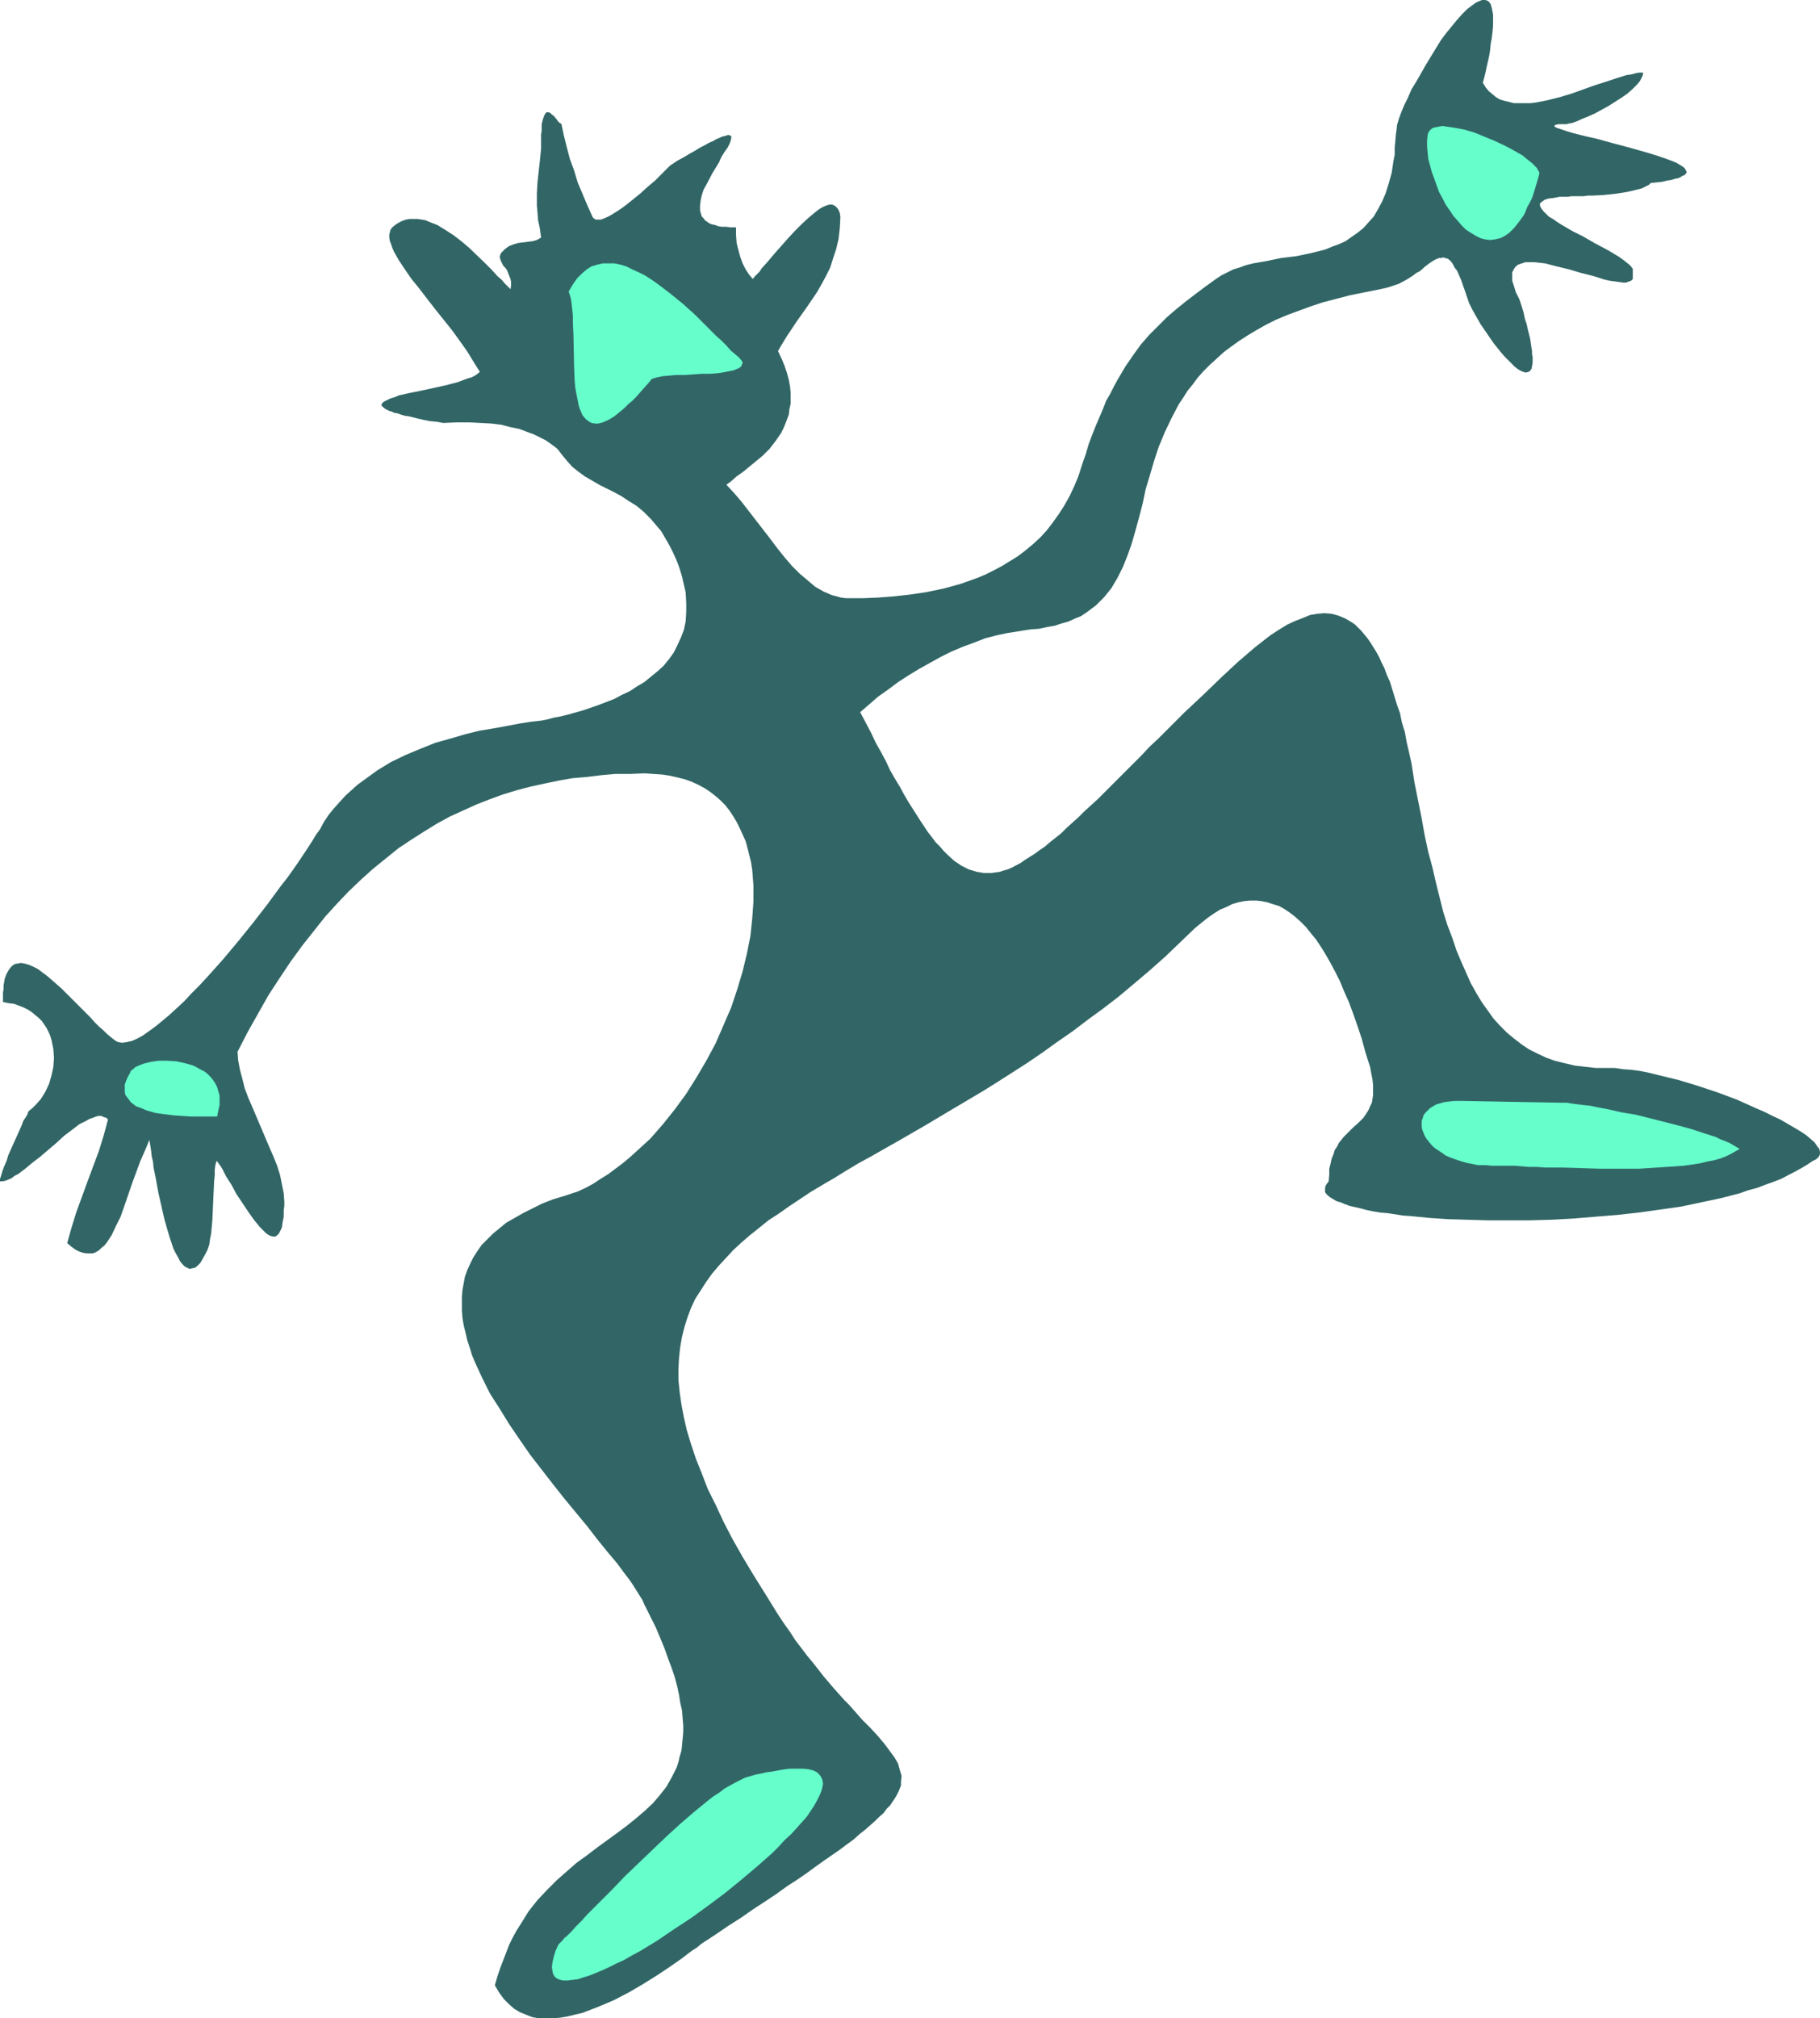 <?xml version="1.0" encoding="UTF-8" standalone="no"?>
<svg
   version="1.0"
   width="129.724mm"
   height="143.806mm"
   id="svg6"
   sodipodi:docname="Bony Crying.wmf"
   xmlns:inkscape="http://www.inkscape.org/namespaces/inkscape"
   xmlns:sodipodi="http://sodipodi.sourceforge.net/DTD/sodipodi-0.dtd"
   xmlns="http://www.w3.org/2000/svg"
   xmlns:svg="http://www.w3.org/2000/svg">
  <sodipodi:namedview
     id="namedview6"
     pagecolor="#ffffff"
     bordercolor="#000000"
     borderopacity="0.25"
     inkscape:showpageshadow="2"
     inkscape:pageopacity="0.0"
     inkscape:pagecheckerboard="0"
     inkscape:deskcolor="#d1d1d1"
     inkscape:document-units="mm" />
  <defs
     id="defs1">
    <pattern
       id="WMFhbasepattern"
       patternUnits="userSpaceOnUse"
       width="6"
       height="6"
       x="0"
       y="0" />
  </defs>
  <path
     style="fill:#326666;fill-opacity:1;fill-rule:evenodd;stroke:none"
     d="m 63.994,283.231 2.747,-5.332 2.909,-5.17 2.747,-4.847 3.07,-4.686 2.909,-4.362 3.07,-4.201 3.07,-3.878 3.07,-3.878 3.232,-3.555 3.07,-3.231 3.394,-3.231 3.232,-2.908 3.394,-2.747 3.394,-2.747 3.394,-2.262 3.555,-2.262 3.394,-2.1 3.555,-1.939 3.555,-1.616 3.555,-1.616 3.717,-1.454 3.555,-1.293 3.717,-1.131 3.717,-0.969 3.717,-0.808 3.878,-0.808 3.717,-0.646 3.878,-0.323 3.878,-0.485 3.717,-0.323 h 4.04 l 3.717,-0.162 2.424,0.162 2.424,0.162 2.101,0.323 2.101,0.485 1.939,0.485 1.778,0.646 1.778,0.808 1.778,0.969 1.454,0.969 1.454,1.131 1.293,1.131 1.293,1.293 1.131,1.454 0.97,1.454 0.97,1.616 0.808,1.616 0.808,1.777 0.808,1.777 0.485,1.777 0.485,1.939 0.485,1.939 0.323,2.1 0.162,2.1 0.162,2.1 v 2.1 2.262 l -0.162,2.262 -0.162,2.262 -0.485,4.686 -0.97,4.847 -1.131,4.686 -1.454,4.847 -1.616,4.847 -2.101,4.847 -2.101,4.847 -2.424,4.524 -2.747,4.686 -2.747,4.362 -3.07,4.201 -3.232,4.039 -3.394,3.878 -3.717,3.393 -1.778,1.616 -1.939,1.616 -1.939,1.454 -1.939,1.454 -2.101,1.293 -1.939,1.293 -2.101,1.131 -2.101,0.969 -3.394,1.131 -3.232,0.969 -2.909,1.131 -2.586,1.293 -2.586,1.293 -2.262,1.293 -2.262,1.293 -1.778,1.454 -1.778,1.454 -1.616,1.616 -1.454,1.454 -1.131,1.616 -1.131,1.777 -0.808,1.616 -0.808,1.777 -0.646,1.777 -0.323,1.777 -0.323,1.777 -0.162,1.777 v 1.939 1.939 l 0.162,1.939 0.323,1.939 0.485,1.939 0.485,2.1 0.646,1.939 0.646,2.1 0.808,1.939 1.939,4.201 2.101,4.201 2.586,4.039 2.586,4.201 2.747,4.039 2.909,4.201 6.141,7.917 3.07,3.878 3.07,3.716 3.07,3.716 2.747,3.555 2.747,3.393 2.586,3.07 2.262,3.07 1.131,1.454 0.97,1.454 0.808,1.293 0.808,1.293 0.808,1.293 0.485,1.131 1.616,3.231 1.454,2.908 1.293,3.07 1.131,2.747 0.97,2.747 0.97,2.585 0.808,2.424 0.646,2.424 0.485,2.262 0.323,2.1 0.485,2.1 0.162,2.1 0.162,1.939 v 1.777 l -0.162,1.777 -0.162,1.777 -0.162,1.454 -0.485,1.616 -0.323,1.454 -0.485,1.454 -0.646,1.293 -0.646,1.293 -1.454,2.585 -1.778,2.262 -1.939,2.262 -2.262,2.1 -2.262,1.939 -2.424,1.939 -2.586,1.939 -5.333,3.878 -2.747,2.1 -2.909,2.1 -2.586,2.262 -2.747,2.424 -2.586,2.585 -2.586,2.747 -2.424,3.07 -2.101,3.393 -1.131,1.777 -0.97,1.777 -0.97,1.939 -0.808,2.1 -0.808,2.1 -0.808,2.1 -0.808,2.424 -0.646,2.262 1.131,1.939 1.293,1.777 1.293,1.293 1.454,1.293 1.616,0.969 1.616,0.646 1.616,0.646 1.778,0.323 h 1.939 1.939 l 1.939,-0.162 1.939,-0.323 1.939,-0.485 2.101,-0.485 2.101,-0.808 2.101,-0.808 4.202,-1.777 4.04,-2.1 3.878,-2.262 3.878,-2.424 3.394,-2.262 3.232,-2.262 1.454,-1.131 1.293,-0.969 1.293,-0.808 1.131,-0.969 3.717,-2.424 3.555,-2.424 3.555,-2.262 3.232,-2.262 3.232,-2.1 2.909,-1.939 2.909,-2.1 2.747,-1.777 2.586,-1.777 2.424,-1.777 2.262,-1.616 2.101,-1.454 2.101,-1.454 1.939,-1.454 1.778,-1.293 1.616,-1.454 1.454,-1.131 1.454,-1.293 1.293,-1.131 1.131,-1.131 1.131,-0.969 0.808,-1.131 0.97,-0.969 0.646,-0.969 0.646,-0.969 0.485,-0.808 0.485,-0.969 0.323,-0.808 0.323,-0.808 v -0.969 l 0.162,-1.616 -0.485,-1.616 -0.485,-1.777 -0.97,-1.616 -1.293,-1.777 -1.454,-1.939 -1.778,-2.1 -1.939,-2.1 -2.262,-2.262 -2.262,-2.585 -1.293,-1.454 -1.293,-1.293 -1.293,-1.454 -1.454,-1.616 -2.747,-3.231 -2.909,-3.716 -1.616,-1.939 -1.454,-1.939 -1.616,-2.1 -1.454,-2.262 -1.616,-2.262 -1.616,-2.424 -3.394,-5.493 -3.232,-5.17 -2.909,-4.847 -2.747,-4.847 -2.424,-4.686 -2.101,-4.524 -2.101,-4.201 -1.616,-4.201 -1.616,-4.039 -1.293,-3.878 -1.131,-3.716 -0.808,-3.555 -0.646,-3.393 -0.485,-3.393 -0.323,-3.231 v -3.07 l 0.162,-2.908 0.323,-2.908 0.485,-2.747 0.646,-2.585 0.808,-2.585 0.97,-2.585 1.131,-2.424 1.454,-2.262 1.454,-2.262 1.616,-2.262 1.778,-2.1 1.939,-2.1 1.939,-2.1 2.262,-2.1 2.262,-1.939 2.424,-1.939 2.586,-2.1 2.747,-1.777 2.747,-1.939 2.909,-1.939 2.909,-1.939 3.232,-1.939 3.07,-1.777 3.394,-2.1 3.232,-1.939 3.555,-1.939 3.394,-1.939 3.717,-2.1 7.272,-4.201 7.595,-4.524 7.918,-4.686 3.878,-2.424 4.04,-2.585 4.04,-2.585 4.04,-2.747 4.04,-2.908 4.202,-2.908 4.04,-3.07 4.202,-3.07 4.202,-3.231 4.04,-3.393 4.202,-3.555 4.202,-3.716 4.04,-3.878 4.04,-3.878 1.778,-1.454 1.616,-1.293 1.616,-1.131 1.778,-1.131 1.616,-0.646 1.616,-0.808 1.616,-0.485 1.616,-0.323 1.616,-0.162 h 1.616 l 1.454,0.162 1.616,0.323 1.454,0.485 1.616,0.485 1.454,0.808 1.454,0.969 1.454,1.131 1.454,1.293 1.454,1.454 1.293,1.616 1.454,1.777 1.293,1.939 1.293,2.1 1.293,2.262 1.293,2.424 1.293,2.585 1.131,2.747 1.293,2.908 1.131,3.07 1.131,3.231 1.131,3.393 0.97,3.555 0.646,2.1 0.646,1.939 0.323,1.777 0.323,1.616 0.162,1.616 v 1.293 1.293 l -0.162,1.131 -0.162,0.969 -0.485,0.969 -0.323,0.808 -0.485,0.808 -0.97,1.454 -1.293,1.293 -1.454,1.293 -0.646,0.646 -0.646,0.646 -1.293,1.293 -1.293,1.616 -0.485,0.969 -0.646,0.969 -0.323,1.131 -0.485,1.131 -0.323,1.454 -0.323,1.293 v 1.616 l -0.162,1.777 -0.485,0.646 -0.323,0.485 -0.162,0.646 v 0.485 0.646 l 0.323,0.485 0.485,0.485 0.646,0.485 0.808,0.485 0.808,0.485 1.131,0.323 1.131,0.485 1.293,0.485 1.454,0.323 1.454,0.323 1.778,0.485 1.616,0.323 1.939,0.323 1.939,0.162 2.101,0.323 2.101,0.323 2.262,0.162 4.848,0.485 4.848,0.323 5.333,0.162 5.494,0.162 h 5.656 5.656 l 5.818,-0.162 5.979,-0.323 5.818,-0.485 5.979,-0.485 5.818,-0.646 5.818,-0.808 5.656,-0.808 5.333,-1.131 5.333,-1.131 5.01,-1.293 2.262,-0.808 2.424,-0.646 2.101,-0.808 2.262,-0.808 2.101,-0.808 3.717,-1.939 1.778,-0.969 1.616,-0.969 1.454,-0.969 0.97,-0.485 0.646,-0.646 0.323,-0.646 v -0.646 l -0.162,-0.808 -0.646,-0.808 -0.646,-0.969 -1.131,-0.969 -1.131,-0.969 -1.454,-0.969 -1.616,-0.969 -1.939,-1.131 -1.939,-1.131 -2.101,-0.969 -2.262,-1.131 -2.262,-0.969 -5.01,-2.262 -5.171,-1.939 -5.333,-1.777 -5.333,-1.616 -5.333,-1.293 -2.586,-0.646 -2.424,-0.485 -2.424,-0.323 -2.262,-0.162 -2.101,-0.323 h -2.101 -3.07 l -2.909,-0.323 -2.747,-0.323 -2.747,-0.646 -2.586,-0.646 -2.262,-0.808 -2.424,-1.131 -2.262,-1.131 -1.939,-1.293 -2.101,-1.616 -1.939,-1.616 -1.778,-1.777 -1.778,-1.939 -1.616,-2.262 -1.616,-2.262 -1.454,-2.424 -1.454,-2.585 -1.293,-2.908 -1.293,-2.908 -1.293,-3.07 -1.131,-3.393 -1.293,-3.393 -1.131,-3.555 -0.97,-3.878 -0.97,-3.878 -0.97,-4.201 -1.131,-4.201 -0.97,-4.524 -0.808,-4.524 -0.97,-4.847 -0.97,-4.847 -0.808,-5.17 -0.646,-2.908 -0.646,-2.747 -0.485,-2.747 -0.808,-2.585 -0.485,-2.424 -0.808,-2.262 -0.646,-2.1 -0.646,-2.1 -0.646,-2.1 -0.808,-1.777 -0.646,-1.777 -0.808,-1.616 -0.646,-1.454 -0.808,-1.454 -0.808,-1.293 -0.808,-1.293 -0.808,-1.131 -0.808,-0.969 -0.808,-0.969 -0.808,-0.808 -0.808,-0.808 -0.97,-0.646 -1.616,-0.969 -1.939,-0.808 -1.778,-0.485 -1.939,-0.162 -1.939,0.162 -1.939,0.323 -1.939,0.808 -2.101,0.808 -2.101,0.969 -2.101,1.293 -2.262,1.454 -2.101,1.616 -2.262,1.777 -2.262,1.939 -2.262,1.939 -2.262,2.1 -2.424,2.262 -4.686,4.524 -5.01,4.686 -4.848,4.847 -2.262,2.262 -2.424,2.262 -2.101,2.262 -2.101,2.1 -2.101,2.1 -1.939,1.939 -1.939,1.939 -1.939,1.939 -1.778,1.777 -1.778,1.616 -1.778,1.616 -1.616,1.616 -3.232,2.908 -1.454,1.454 -3.07,2.424 -1.293,1.131 -1.454,0.969 -1.293,0.969 -1.293,0.808 -1.293,0.808 -1.131,0.808 -2.424,1.293 -1.131,0.485 -1.131,0.323 -0.97,0.323 -1.131,0.162 -1.131,0.162 h -2.101 l -1.939,-0.323 -2.101,-0.646 -1.939,-0.969 -1.939,-1.293 -1.939,-1.777 -0.97,-0.969 -0.97,-1.131 -1.131,-1.131 -0.97,-1.293 -1.131,-1.454 -0.97,-1.454 -0.97,-1.454 -1.131,-1.777 -1.131,-1.777 -1.131,-1.777 -1.131,-1.939 -1.131,-2.1 -1.293,-2.1 -1.293,-2.262 -1.131,-2.424 -1.293,-2.424 -1.454,-2.585 -1.293,-2.747 -1.454,-2.747 -1.454,-2.747 2.424,-2.1 2.424,-2.1 2.747,-1.939 2.586,-1.939 2.747,-1.777 2.909,-1.777 2.909,-1.616 2.909,-1.616 2.909,-1.454 3.07,-1.293 3.07,-1.131 2.909,-1.131 3.07,-0.808 3.07,-0.646 3.07,-0.485 3.07,-0.485 2.262,-0.162 2.262,-0.485 1.939,-0.323 1.939,-0.646 1.778,-0.485 1.778,-0.808 1.616,-0.646 1.454,-0.969 1.293,-0.969 1.293,-0.969 1.131,-1.131 1.131,-1.131 1.939,-2.424 1.616,-2.747 1.454,-2.908 1.293,-3.231 1.131,-3.231 0.97,-3.393 0.97,-3.555 0.97,-3.716 0.808,-3.878 1.131,-3.716 1.131,-3.878 1.293,-3.878 1.616,-3.878 1.778,-3.716 1.939,-3.716 1.293,-1.939 1.131,-1.777 1.454,-1.777 1.293,-1.777 1.616,-1.777 1.616,-1.616 1.778,-1.616 1.939,-1.777 1.939,-1.454 2.262,-1.616 2.262,-1.454 2.424,-1.454 2.586,-1.454 2.586,-1.293 3.07,-1.293 3.07,-1.131 3.07,-1.131 3.394,-1.131 3.717,-0.969 3.717,-0.969 4.04,-0.808 4.04,-0.808 1.454,-0.323 1.131,-0.323 2.424,-0.808 2.101,-1.131 1.778,-1.131 0.808,-0.646 0.97,-0.485 1.454,-1.293 1.293,-0.969 1.293,-0.808 1.131,-0.485 h 0.646 l 0.485,-0.162 0.485,0.162 0.646,0.162 0.485,0.323 0.485,0.485 0.485,0.646 0.485,0.969 0.646,0.808 0.485,1.131 0.646,1.454 0.485,1.454 0.646,1.777 0.646,1.939 0.323,0.969 0.485,0.969 0.485,0.969 0.646,1.131 1.454,2.585 1.778,2.585 1.778,2.585 1.939,2.424 0.97,1.131 0.97,0.969 0.97,0.969 0.808,0.808 0.808,0.646 0.808,0.485 0.808,0.323 0.646,0.162 0.485,-0.162 0.485,-0.162 0.485,-0.646 0.162,-0.646 0.162,-1.131 v -1.454 l -0.162,-0.808 v -0.808 l -0.162,-0.969 -0.162,-1.131 -0.162,-1.131 -0.323,-1.293 -0.323,-1.293 -0.323,-1.454 -0.485,-1.454 -0.323,-1.616 -0.485,-1.616 -0.646,-1.939 -0.485,-0.969 -0.485,-0.969 -0.485,-1.616 -0.485,-1.454 v -1.293 -0.969 l 0.485,-0.969 0.485,-0.646 0.646,-0.485 0.97,-0.323 0.97,-0.323 h 1.131 1.293 l 1.454,0.162 1.454,0.162 3.07,0.808 3.394,0.808 3.232,0.969 3.232,0.808 3.07,0.969 1.454,0.323 1.293,0.162 1.131,0.162 1.131,0.162 h 0.808 l 0.808,-0.323 0.485,-0.162 0.485,-0.485 v -2.747 l -0.485,-0.646 -0.485,-0.485 -0.808,-0.646 -0.808,-0.646 -1.131,-0.808 -2.424,-1.454 -1.454,-0.808 -2.747,-1.454 -3.07,-1.777 -2.909,-1.454 -2.747,-1.616 -1.293,-0.808 -1.131,-0.808 -1.131,-0.646 -0.808,-0.808 -0.646,-0.646 -0.485,-0.646 -0.323,-0.485 -0.162,-0.646 0.162,-0.485 0.485,-0.323 0.646,-0.485 0.97,-0.323 1.454,-0.162 0.808,-0.162 0.808,-0.162 h 0.97 1.131 l 1.131,-0.162 h 1.293 0.808 1.131 l 1.131,-0.162 h 1.293 l 3.07,-0.162 3.07,-0.323 3.07,-0.485 1.454,-0.323 1.293,-0.323 1.293,-0.323 0.97,-0.485 0.97,-0.485 0.485,-0.485 1.616,-0.162 1.454,-0.162 1.293,-0.323 1.131,-0.162 0.97,-0.323 0.97,-0.162 0.646,-0.323 0.485,-0.323 0.485,-0.162 0.323,-0.323 0.162,-0.162 0.162,-0.323 -0.162,-0.323 -0.162,-0.323 -0.162,-0.323 -0.323,-0.323 -0.97,-0.646 -1.131,-0.646 -1.616,-0.646 -1.778,-0.646 -1.939,-0.646 -2.101,-0.646 -4.525,-1.293 -4.848,-1.293 -4.686,-1.293 -2.262,-0.485 -1.939,-0.485 -1.939,-0.485 -1.616,-0.485 -1.454,-0.485 -0.97,-0.323 -0.485,-0.162 -0.323,-0.162 -0.162,-0.162 -0.162,-0.162 v 0 l 0.162,-0.162 0.162,-0.162 h 0.323 l 0.323,-0.162 h 0.646 0.646 0.97 0.162 l 0.485,-0.162 0.97,-0.162 1.293,-0.485 1.454,-0.646 1.616,-0.646 1.778,-0.808 3.555,-1.939 1.778,-1.131 1.778,-1.131 1.616,-1.131 1.293,-1.131 1.293,-1.293 0.808,-0.969 0.323,-0.646 0.323,-0.646 0.162,-0.485 v -0.485 h -0.97 l -0.97,0.162 -1.131,0.323 -1.293,0.162 -2.586,0.808 -2.909,0.969 -3.07,0.969 -6.302,2.262 -3.232,0.969 -3.232,0.808 -3.232,0.646 -1.454,0.162 h -1.454 -1.454 -1.454 l -1.293,-0.323 -1.293,-0.323 -1.131,-0.323 -1.131,-0.646 -0.97,-0.808 -0.97,-0.808 -0.808,-0.969 -0.808,-1.293 0.646,-2.424 0.485,-2.262 0.485,-2.1 0.323,-1.777 0.162,-1.777 0.323,-1.777 0.162,-1.454 0.162,-1.454 V 6.14 5.009 3.878 l -0.162,-0.808 -0.162,-0.808 -0.162,-0.646 -0.162,-0.485 -0.323,-0.485 -0.323,-0.323 L 400.606,0.162 400.121,0 h -0.485 -0.323 l -0.485,0.162 -1.131,0.485 -1.131,0.808 -1.293,0.969 -1.293,1.293 -1.454,1.616 -1.454,1.777 -1.454,1.777 -1.454,1.939 -1.293,2.1 -2.747,4.524 -2.586,4.524 -1.293,2.1 -0.97,2.262 -0.97,1.939 -0.808,1.939 -0.646,1.777 -0.485,1.616 -0.162,1.454 -0.162,1.131 -0.162,1.939 -0.162,1.777 v 1.777 l -0.323,1.616 -0.485,3.231 -0.808,2.908 -0.808,2.585 -0.97,2.262 -1.131,2.1 -1.131,1.939 -1.454,1.616 -1.293,1.454 -1.616,1.293 -1.616,1.131 -1.616,1.131 -1.778,0.808 -1.778,0.646 -1.939,0.808 -3.878,0.969 -3.878,0.808 -4.04,0.485 -3.878,0.808 -3.717,0.646 -1.939,0.485 -1.778,0.646 -1.616,0.485 -1.616,0.808 -1.616,0.808 -1.454,0.969 -2.909,2.1 -2.586,1.939 -2.747,2.1 -2.586,2.1 -2.424,2.1 -2.262,2.262 -2.424,2.424 -2.262,2.585 -2.101,2.908 -2.101,3.07 -2.101,3.555 -0.97,1.777 -0.97,1.939 -1.131,1.939 -0.808,2.1 -1.939,4.524 -0.97,2.424 -0.97,2.585 -0.808,2.747 -0.97,2.747 -0.97,3.07 -1.131,2.747 -1.293,2.747 -1.454,2.585 -1.454,2.262 -1.616,2.262 -1.616,2.1 -1.778,1.939 -1.939,1.777 -1.939,1.616 -2.101,1.616 -2.101,1.293 -2.101,1.293 -2.101,1.131 -2.262,1.131 -2.262,0.969 -2.262,0.808 -2.262,0.808 -4.686,1.293 -4.686,0.969 -4.363,0.646 -4.363,0.485 -4.202,0.323 -3.878,0.162 h -1.778 -1.778 -1.293 l -1.293,-0.162 -1.131,-0.323 -1.293,-0.323 -1.131,-0.485 -1.131,-0.485 -2.262,-1.293 -2.101,-1.777 -2.101,-1.777 -2.101,-2.1 -1.939,-2.262 -1.939,-2.424 -1.939,-2.585 -3.878,-5.009 -3.878,-5.009 -1.939,-2.262 -2.101,-2.262 1.293,-0.969 1.454,-1.293 1.616,-1.131 0.808,-0.646 0.97,-0.808 1.778,-1.454 1.939,-1.616 1.778,-1.777 1.616,-2.1 1.454,-2.1 0.646,-1.293 0.485,-1.131 0.485,-1.293 0.485,-1.293 0.162,-1.454 0.323,-1.454 v -1.454 -1.616 l -0.162,-1.616 -0.323,-1.777 -0.485,-1.777 -0.646,-1.939 -0.808,-1.939 -0.97,-2.1 1.131,-1.939 1.293,-2.1 2.586,-3.878 2.747,-3.878 2.747,-4.039 1.293,-2.262 1.131,-2.1 1.131,-2.262 0.808,-2.585 0.808,-2.424 0.646,-2.747 0.323,-2.908 0.162,-2.908 -0.162,-1.131 -0.323,-0.808 -0.323,-0.485 -0.485,-0.485 -0.485,-0.323 -0.485,-0.162 h -0.646 l -0.646,0.162 -0.808,0.323 -0.646,0.323 -0.808,0.485 -0.808,0.646 -1.778,1.454 -1.939,1.777 -1.939,1.939 -1.939,2.1 -3.717,4.201 -1.616,1.939 -1.616,1.777 -0.646,0.969 -0.646,0.646 -0.646,0.646 -0.485,0.646 -0.97,-1.131 -0.97,-1.454 -0.808,-1.616 -0.646,-1.777 -0.485,-1.777 -0.485,-1.939 -0.162,-2.1 v -2.1 h -1.454 l -1.131,-0.162 h -1.293 l -0.97,-0.162 -0.808,-0.323 -0.808,-0.162 -0.808,-0.323 -0.646,-0.485 -0.485,-0.323 -0.323,-0.485 -0.485,-0.485 -0.162,-0.485 -0.323,-1.131 v -1.293 l 0.162,-1.454 0.323,-1.454 0.485,-1.454 0.808,-1.454 1.616,-3.07 1.778,-2.908 0.323,-0.808 0.323,-0.646 0.808,-1.293 0.808,-1.131 0.485,-0.969 0.323,-0.808 0.162,-0.808 v -0.485 l -0.162,-0.162 h -0.162 l -0.323,-0.162 h -0.323 l -0.323,0.162 -0.646,0.162 -0.646,0.162 -0.646,0.323 -0.808,0.323 -0.808,0.485 -1.131,0.485 -1.131,0.646 -1.293,0.646 -1.293,0.808 -1.454,0.808 -1.616,0.969 -1.778,0.969 -1.939,1.293 -2.101,2.1 -1.939,1.939 -2.101,1.777 -1.778,1.616 -1.778,1.454 -1.616,1.293 -1.454,1.131 -1.454,0.969 -1.293,0.808 -1.131,0.646 -1.131,0.485 -0.808,0.323 h -0.808 -0.646 l -0.485,-0.323 -0.323,-0.323 -1.454,-3.231 -1.293,-3.07 -1.293,-3.07 -0.97,-3.231 -1.131,-3.07 -0.808,-3.07 -0.808,-3.231 -0.646,-3.07 -0.162,-0.162 -0.323,-0.162 -0.485,-0.485 -0.323,-0.485 -0.808,-0.969 -0.485,-0.323 -0.485,-0.485 -0.485,-0.162 h -0.323 l -0.323,0.162 -0.323,0.485 -0.323,0.808 -0.162,0.485 -0.162,0.646 -0.162,0.646 v 0.808 0.969 l -0.162,0.969 v 1.939 1.939 l -0.162,1.616 -0.162,1.616 -0.323,2.908 -0.162,1.454 -0.162,1.454 -0.162,2.908 v 1.616 1.777 l 0.162,1.777 0.162,2.1 0.485,2.262 0.323,2.424 -1.131,0.646 -1.131,0.323 -2.586,0.323 -1.293,0.162 -1.131,0.323 -1.293,0.485 -0.485,0.323 -0.646,0.485 -0.646,0.646 -0.485,0.485 -0.162,0.485 -0.162,0.485 0.162,0.646 0.162,0.485 0.646,1.293 0.485,0.485 0.485,0.646 0.646,1.616 0.323,0.808 0.162,0.808 v 0.969 l -0.162,0.969 -1.616,-1.616 -0.808,-0.969 -0.97,-0.808 -1.778,-1.939 -1.939,-1.939 -4.04,-3.878 -2.101,-1.777 -2.101,-1.616 -2.262,-1.454 -2.101,-1.293 -2.101,-0.808 -1.131,-0.485 -0.97,-0.162 -1.131,-0.162 h -0.97 -1.131 l -0.97,0.162 -0.97,0.323 -0.97,0.485 -0.808,0.485 -0.97,0.808 -0.485,0.646 -0.162,0.646 -0.162,0.646 v 0.808 l 0.162,0.969 0.323,0.808 0.323,0.969 0.485,1.131 0.646,1.131 0.646,1.131 1.616,2.424 1.778,2.585 2.101,2.585 2.101,2.747 2.262,2.908 4.525,5.655 2.101,2.908 1.939,2.747 1.778,2.908 1.616,2.585 -0.646,0.485 -0.646,0.485 -0.97,0.485 -1.131,0.323 -1.293,0.485 -1.293,0.485 -3.07,0.808 -6.626,1.454 -3.232,0.646 -1.454,0.323 -1.454,0.323 -1.131,0.485 -1.131,0.323 -0.97,0.485 -0.646,0.323 -0.485,0.323 -0.323,0.485 v 0.323 l 0.485,0.485 0.646,0.485 0.97,0.485 0.646,0.162 0.646,0.323 0.97,0.162 0.808,0.323 1.131,0.323 1.131,0.162 1.293,0.323 1.293,0.323 1.454,0.323 1.616,0.323 1.778,0.162 1.778,0.323 3.555,-0.162 h 3.394 l 3.07,0.162 3.07,0.162 2.586,0.323 2.424,0.646 2.424,0.485 2.101,0.808 1.778,0.646 1.616,0.808 1.616,0.808 1.131,0.808 1.131,0.808 0.808,0.646 0.646,0.808 0.485,0.646 1.454,1.777 1.454,1.616 1.616,1.293 1.778,1.293 1.939,1.131 1.939,1.131 1.939,0.969 1.939,0.969 2.101,1.131 1.939,1.293 2.101,1.293 1.939,1.616 1.939,1.939 1.778,2.1 0.97,1.131 1.616,2.747 0.808,1.454 0.808,1.616 0.808,1.777 0.646,1.616 0.485,1.454 0.485,1.616 0.323,1.454 0.646,2.747 0.162,2.908 v 2.424 l -0.162,2.585 -0.485,2.262 -0.808,2.1 -0.97,2.1 -0.97,1.939 -1.293,1.777 -1.454,1.777 -1.616,1.454 -1.778,1.454 -1.778,1.454 -1.939,1.131 -1.939,1.293 -2.101,0.969 -2.101,1.131 -4.202,1.616 -4.202,1.454 -4.04,1.131 -1.939,0.485 -1.778,0.323 -1.778,0.485 -1.616,0.323 -1.454,0.162 -1.454,0.162 -3.07,0.485 -3.394,0.646 -3.555,0.646 -3.878,0.646 -3.878,0.969 -3.878,1.131 -4.04,1.131 -4.04,1.616 -3.878,1.616 -4.04,1.939 -3.717,2.262 -1.778,1.293 -1.778,1.293 -1.778,1.293 -1.616,1.454 -1.616,1.454 -1.616,1.777 -1.454,1.616 -1.454,1.777 -1.293,1.939 -1.131,2.1 -0.97,1.293 -0.97,1.616 -1.131,1.777 -1.293,1.939 -1.293,1.939 -1.454,2.1 -1.616,2.262 -1.778,2.262 -1.778,2.424 -1.778,2.424 -3.878,5.009 -4.04,5.009 -4.202,5.009 -4.202,4.686 -2.101,2.262 -2.101,2.1 -1.939,2.1 -2.101,1.939 -1.939,1.777 -1.939,1.616 -1.778,1.454 -1.778,1.293 -1.616,1.131 -1.454,0.808 -1.454,0.646 -1.454,0.323 -1.131,0.162 -1.131,-0.162 -0.646,-0.323 -0.646,-0.485 -0.808,-0.646 -0.97,-0.808 -0.97,-0.969 -1.131,-0.969 -1.131,-1.131 -1.131,-1.293 -2.586,-2.585 -2.586,-2.585 -2.586,-2.585 -2.747,-2.424 -1.131,-0.969 -1.293,-0.969 -1.293,-0.969 -1.293,-0.646 -1.131,-0.485 -1.131,-0.323 -0.97,-0.162 -0.97,0.162 -0.808,0.162 -0.808,0.646 -0.646,0.808 -0.646,1.131 -0.485,1.293 -0.162,0.969 -0.162,0.808 v 0.969 l -0.162,1.131 v 1.131 1.293 l 1.454,0.323 1.454,0.162 1.293,0.485 1.293,0.485 1.293,0.646 0.97,0.646 0.97,0.808 0.97,0.808 0.808,0.808 0.646,0.969 0.646,0.969 0.485,0.969 0.485,1.131 0.323,1.131 0.485,2.424 0.162,2.262 -0.162,2.424 -0.485,2.262 -0.646,2.262 -0.97,2.1 -1.293,2.1 -1.454,1.616 -0.808,0.808 -0.808,0.646 -0.162,0.162 -0.162,0.162 -0.162,0.646 -0.485,0.808 -0.646,0.969 -0.485,1.293 -0.646,1.454 -1.454,3.231 -1.454,3.231 -0.485,1.616 -0.646,1.454 -0.485,1.293 -0.323,1.131 L 0,317.483 v 0.646 h 0.646 l 0.808,-0.162 0.808,-0.323 0.808,-0.323 0.808,-0.646 0.97,-0.485 1.939,-1.454 1.939,-1.616 2.101,-1.616 4.363,-3.716 2.101,-1.939 1.939,-1.454 2.101,-1.616 0.97,-0.485 0.97,-0.485 0.808,-0.485 0.97,-0.323 0.808,-0.323 0.646,-0.162 h 0.808 l 0.646,0.323 0.646,0.162 0.485,0.485 -1.131,4.201 -1.293,4.201 -3.07,8.24 -3.07,8.402 -1.293,4.201 -1.131,4.039 1.131,0.969 1.131,0.808 0.97,0.485 0.97,0.323 0.97,0.162 h 0.808 0.97 l 0.808,-0.323 0.808,-0.485 0.646,-0.646 0.808,-0.646 0.646,-0.808 0.646,-0.969 0.646,-0.969 1.131,-2.424 1.293,-2.585 0.97,-2.747 2.101,-6.14 2.262,-6.14 1.293,-2.908 1.131,-2.747 0.162,0.969 0.162,0.969 0.162,1.131 0.162,1.454 0.323,1.293 0.162,1.616 0.646,3.231 0.646,3.555 0.808,3.555 0.808,3.555 0.97,3.393 0.485,1.616 0.485,1.454 0.485,1.454 0.646,1.293 0.646,1.131 0.485,0.969 0.646,0.808 0.646,0.646 0.646,0.323 0.646,0.323 0.646,-0.162 0.808,-0.162 0.646,-0.485 0.808,-0.808 0.646,-1.131 0.808,-1.454 0.485,-0.969 0.485,-1.454 0.162,-1.293 0.323,-1.616 0.162,-1.777 0.162,-1.777 0.162,-3.555 0.162,-3.555 0.162,-3.555 0.162,-1.454 v -1.454 l 0.162,-1.293 0.323,-1.131 0.323,0.323 0.323,0.485 0.485,0.646 0.485,0.808 0.485,0.969 0.485,0.969 1.454,2.262 1.293,2.424 1.616,2.424 1.616,2.424 1.616,2.262 0.808,0.969 0.646,0.808 0.808,0.808 0.808,0.808 0.646,0.485 0.646,0.323 0.646,0.162 h 0.646 l 0.485,-0.323 0.485,-0.485 0.323,-0.646 0.485,-0.969 0.162,-1.293 0.323,-1.616 v -1.777 l 0.162,-1.131 v -1.131 l -0.162,-2.262 -0.485,-2.424 -0.485,-2.424 -0.808,-2.585 -0.97,-2.424 -1.131,-2.585 -4.525,-10.664 -1.131,-2.585 -0.97,-2.585 -0.646,-2.585 -0.646,-2.424 -0.485,-2.585 z"
     id="path1" />
  <path
     style="fill:#66ffcc;fill-opacity:1;fill-rule:evenodd;stroke:none"
     d="m 199.899,97.265 0.162,0.485 -0.162,0.323 -0.162,0.485 -0.323,0.323 -0.485,0.323 -0.485,0.162 -0.646,0.323 -0.808,0.162 -1.616,0.323 -1.939,0.323 -2.101,0.162 h -2.262 l -4.525,0.323 h -2.262 l -1.939,0.162 -1.778,0.162 -1.616,0.323 -0.485,0.162 -0.646,0.162 -0.485,0.323 -0.162,0.323 -1.293,1.454 -1.293,1.454 -1.131,1.293 -1.131,1.131 -1.131,0.969 -0.97,0.969 -0.97,0.808 -0.97,0.808 -0.808,0.646 -0.808,0.485 -0.808,0.485 -0.808,0.323 -0.646,0.323 -0.646,0.162 -0.646,0.162 h -0.646 l -1.131,-0.162 -0.808,-0.485 -0.808,-0.646 -0.808,-0.969 -0.485,-1.131 -0.485,-1.293 -0.323,-1.616 -0.323,-1.616 -0.323,-1.777 -0.162,-1.777 -0.162,-4.039 -0.162,-8.078 -0.162,-3.716 v -1.777 l -0.162,-1.616 -0.162,-1.454 -0.162,-1.293 -0.323,-1.131 -0.323,-0.969 1.131,-1.939 1.131,-1.616 1.293,-1.293 1.293,-1.131 1.293,-0.808 1.616,-0.485 1.454,-0.323 h 1.454 1.616 l 1.616,0.323 1.616,0.485 1.616,0.808 1.778,0.808 1.616,0.808 1.778,1.131 1.616,1.131 3.394,2.585 3.394,2.747 3.232,2.908 3.07,3.07 2.747,2.747 1.454,1.293 1.293,1.293 1.131,1.293 1.131,0.969 1.131,0.969 z"
     id="path2" />
  <path
     style="fill:#66ffcc;fill-opacity:1;fill-rule:evenodd;stroke:none"
     d="m 420.483,296.964 h 0.646 0.97 l 0.97,0.162 1.131,0.162 1.293,0.162 1.293,0.162 1.616,0.162 1.454,0.323 3.394,0.646 3.555,0.808 3.878,0.646 3.878,0.969 7.595,1.939 3.555,0.969 3.394,1.131 3.07,0.969 1.293,0.646 1.293,0.485 1.131,0.485 1.131,0.646 0.808,0.485 0.808,0.485 -1.131,0.646 -1.131,0.646 -1.293,0.646 -1.616,0.646 -1.778,0.485 -1.778,0.323 -1.939,0.485 -2.101,0.323 -2.262,0.323 -2.262,0.162 -4.848,0.323 -5.01,0.323 h -5.171 -5.171 l -5.171,-0.162 -5.01,-0.162 h -4.686 l -2.262,-0.162 h -2.101 l -1.939,-0.162 -1.939,-0.162 h -1.778 -1.616 -1.454 -1.293 l -1.778,-0.162 h -1.939 l -1.616,-0.323 -1.616,-0.323 -1.616,-0.485 -1.454,-0.485 -1.293,-0.485 -1.131,-0.485 -1.131,-0.808 -0.97,-0.646 -0.97,-0.646 -0.808,-0.808 -0.646,-0.808 -0.646,-0.808 -0.485,-0.808 -0.323,-0.808 -0.323,-0.808 -0.162,-0.808 v -0.808 -0.808 l 0.323,-0.808 0.162,-0.646 0.485,-0.646 1.293,-1.293 0.808,-0.485 0.808,-0.485 1.131,-0.323 1.131,-0.323 1.293,-0.162 1.454,-0.162 h 1.616 z"
     id="path3" />
  <path
     style="fill:#66ffcc;fill-opacity:1;fill-rule:evenodd;stroke:none"
     d="M 58.499,300.68 H 55.59 53.651 51.389 l -2.262,-0.162 -2.424,-0.162 -2.586,-0.323 -2.262,-0.323 -2.262,-0.646 -1.939,-0.808 -0.97,-0.323 -0.646,-0.485 -0.808,-0.646 -0.485,-0.646 -0.485,-0.646 -0.485,-0.646 -0.162,-0.808 v -0.969 -0.969 l 0.323,-0.969 0.485,-1.131 0.646,-1.131 0.162,-0.485 0.646,-0.485 0.485,-0.485 0.646,-0.323 0.808,-0.323 0.808,-0.323 1.939,-0.485 2.101,-0.323 h 2.424 l 2.424,0.162 2.262,0.485 2.262,0.646 0.97,0.485 1.131,0.646 0.97,0.485 0.808,0.646 0.808,0.808 0.646,0.808 0.646,0.969 0.485,0.969 0.323,1.131 0.323,1.131 v 1.293 1.293 l -0.323,1.454 z"
     id="path4" />
  <path
     style="fill:#66ffcc;fill-opacity:1;fill-rule:evenodd;stroke:none"
     d="m 150.449,523.645 1.131,-1.131 0.485,-0.646 0.646,-0.485 1.293,-1.293 1.293,-1.454 1.454,-1.454 1.454,-1.616 3.232,-3.231 3.394,-3.393 3.555,-3.716 7.434,-7.109 3.717,-3.555 3.717,-3.393 3.555,-3.07 1.778,-1.454 1.778,-1.454 1.616,-1.293 1.778,-1.131 1.454,-1.131 1.454,-0.808 1.454,-0.808 1.293,-0.646 1.293,-0.646 1.131,-0.323 1.616,-0.485 1.616,-0.323 1.454,-0.323 1.293,-0.162 2.586,-0.485 2.262,-0.323 h 1.939 1.778 l 1.454,0.162 1.293,0.323 0.97,0.485 0.646,0.646 0.485,0.646 0.323,0.808 0.162,0.969 -0.162,0.969 -0.323,1.131 -0.485,1.131 -0.646,1.293 -0.808,1.454 -0.97,1.454 -0.97,1.454 -1.293,1.454 -1.454,1.616 -1.454,1.616 -1.778,1.616 -1.616,1.777 -1.778,1.777 -4.04,3.555 -4.202,3.555 -4.363,3.555 -4.525,3.393 -4.686,3.393 -4.686,3.07 -4.525,3.07 -4.525,2.747 -2.101,1.131 -2.262,1.293 -2.101,0.969 -1.939,0.969 -1.778,0.808 -1.939,0.808 -1.616,0.646 -1.616,0.485 -1.454,0.485 -1.454,0.162 -1.293,0.162 h -1.131 l -0.808,-0.162 -0.808,-0.323 -0.646,-0.485 -0.485,-0.808 -0.162,-0.808 -0.162,-0.969 0.162,-1.293 0.323,-1.454 0.485,-1.616 z"
     id="path5" />
  <path
     style="fill:#66ffcc;fill-opacity:1;fill-rule:evenodd;stroke:none"
     d="m 414.665,46.855 -0.485,1.777 -0.485,1.616 -0.485,1.616 -0.485,1.454 -0.646,1.293 -0.646,1.131 -0.485,1.293 -0.485,0.969 -1.293,1.777 -1.293,1.616 -1.293,1.293 -1.131,0.808 -1.293,0.646 -1.454,0.323 -1.293,0.162 -1.293,-0.162 -1.293,-0.323 -1.293,-0.646 -1.293,-0.808 -1.293,-0.808 -1.131,-1.131 -1.131,-1.293 -1.131,-1.293 -0.97,-1.454 -1.131,-1.616 -0.808,-1.616 -0.97,-1.777 -0.646,-1.777 -0.646,-1.777 -0.646,-1.777 -0.485,-1.777 -0.485,-1.777 -0.162,-1.616 -0.162,-1.777 v -1.616 l 0.162,-1.454 0.162,-0.646 0.323,-0.485 0.485,-0.485 0.485,-0.323 0.808,-0.162 0.808,-0.162 0.97,-0.162 0.97,0.162 1.131,0.162 1.131,0.162 2.586,0.485 2.747,0.808 2.747,1.131 2.747,1.131 2.747,1.293 2.424,1.293 2.262,1.293 0.97,0.808 0.808,0.646 0.808,0.646 0.646,0.646 0.646,0.646 0.323,0.646 0.323,0.485 z"
     id="path6" />
</svg>
